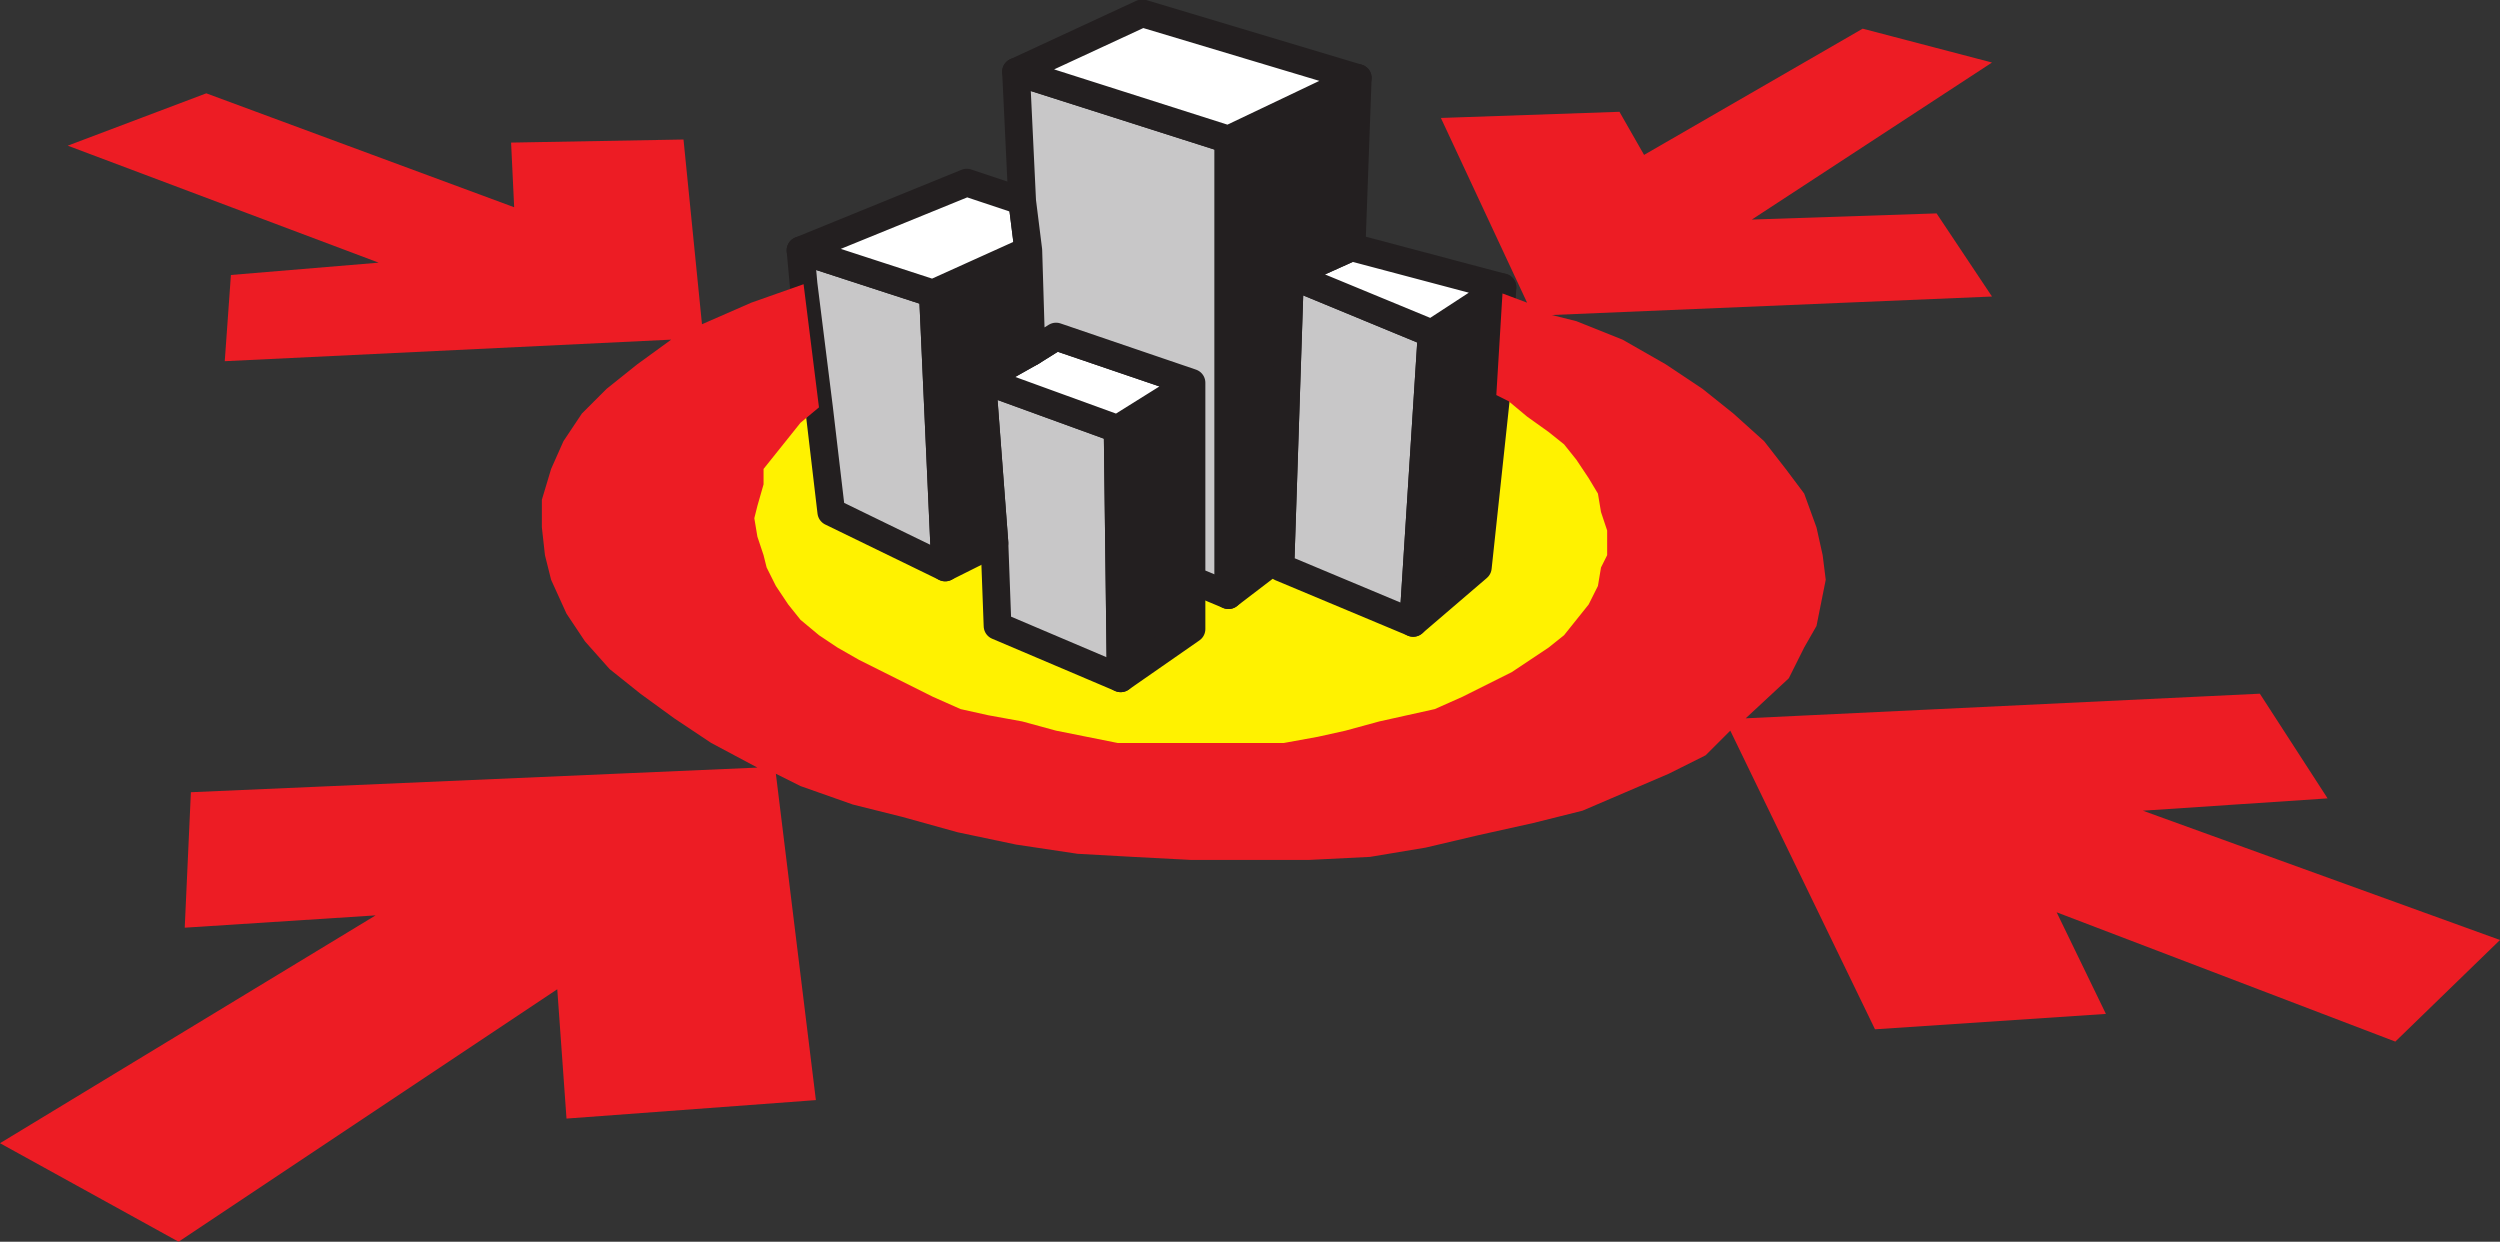 <svg xmlns="http://www.w3.org/2000/svg" width="609" height="302.483"><rect width="100%" height="100%" fill="#333333" stroke="none"/><path fill="#fff200" fill-rule="evenodd" d="m360 138.233 4.5-42.75 3 2.25 4.5 3.75 5.25 3.75 3.75 3 3 3.75 3 4.5 2.25 3.75.75 4.5 1.5 4.5v6l-1.5 3-.75 4.5-2.25 4.5-6 7.5-3.75 3-9 6-12 6-6.75 3-13.5 3-8.25 2.25-6.75 1.5-8.25 1.5h-40.5l-15-3-8.25-2.25-8.25-1.5-6.75-1.5-6.75-3-18-9-5.25-3-4.5-3-4.5-3.75-3-3.75-3-4.5-2.25-4.5-.75-3-1.5-4.5-.75-4.5.75-3 1.5-5.25v-3.75l9-11.25 4.5-3.75 3 25.5 27.75 13.5 12-6 .75 20.25 30 12.75 17.25-12v-12l9 3.75 12.75-9.75v3l32.25 13.5 15.75-13.5"/><path fill="none" stroke="#fff200" stroke-linecap="round" stroke-linejoin="round" stroke-miterlimit="10" stroke-width="6.75" d="m360 138.233 4.5-42.75 3 2.25 4.5 3.75 5.25 3.75 3.75 3 3 3.75 3 4.5 2.25 3.75.75 4.5 1.5 4.5v6l-1.5 3-.75 4.5-2.25 4.5-6 7.5-3.75 3-9 6-12 6-6.75 3-13.5 3-8.25 2.25-6.75 1.5-8.25 1.5h-40.5l-15-3-8.25-2.25-8.25-1.5-6.75-1.5-6.75-3-18-9-5.25-3-4.5-3-4.5-3.75-3-3.75-3-4.5-2.25-4.5-.75-3-1.5-4.5-.75-4.5.75-3 1.5-5.25v-3.75l9-11.25 4.5-3.75 3 25.5 27.75 13.5 12-6 .75 20.25 30 12.75 17.25-12v-12l9 3.75 12.75-9.75v3l32.25 13.5zm0 0"/><path fill="#c8c7c8" fill-rule="evenodd" d="m242.25 132.233.75 20.25 30 12.75-.75-60.75-33-12 3 39.75"/><path fill="none" stroke="#231f20" stroke-linecap="round" stroke-linejoin="round" stroke-miterlimit="10" stroke-width="6.75" d="m242.25 132.233.75 20.25 30 12.75-.75-60.75-33-12zm0 0"/><path fill="#231f20" fill-rule="evenodd" d="m290.25 153.233-17.25 12-.75-60.75 18-11.25v60"/><path fill="none" stroke="#231f20" stroke-linecap="round" stroke-linejoin="round" stroke-miterlimit="10" stroke-width="6.75" d="m290.25 153.233-17.25 12-.75-60.75 18-11.25zm0 0"/><path fill="#fff" fill-rule="evenodd" d="m257.25 81.983 33 11.25-18 11.25-33-12 12-6.75 6-3.75"/><path fill="none" stroke="#231f20" stroke-linecap="round" stroke-linejoin="round" stroke-miterlimit="10" stroke-width="6.75" d="m257.25 81.983 33 11.25-18 11.25-33-12 12-6.75zm0 0"/><path fill="#c8c7c8" fill-rule="evenodd" d="m230.25 138.233-27.75-13.5-3-25.5-3.75-30-.75-8.25 32.25 10.5 3 66.75"/><path fill="none" stroke="#231f20" stroke-linecap="round" stroke-linejoin="round" stroke-miterlimit="10" stroke-width="6.75" d="m230.25 138.233-27.75-13.5-3-25.5-3.75-30-.75-8.25 32.25 10.5zm0 0"/><path fill="#231f20" fill-rule="evenodd" d="m251.25 85.733-.75-24.75-23.25 10.5 3 66.75 12-6-3-39.75 12-6.75"/><path fill="none" stroke="#231f20" stroke-linecap="round" stroke-linejoin="round" stroke-miterlimit="10" stroke-width="6.75" d="m251.25 85.733-.75-24.75-23.25 10.5 3 66.75 12-6-3-39.75zm0 0"/><path fill="#fff" fill-rule="evenodd" d="m195 60.983 32.25 10.5 23.25-10.5-1.5-12-13.5-4.5-40.5 16.5"/><path fill="none" stroke="#231f20" stroke-linecap="round" stroke-linejoin="round" stroke-miterlimit="10" stroke-width="6.75" d="m195 60.983 32.25 10.5 23.25-10.5-1.5-12-13.5-4.5zm0 0"/><path fill="#c8c7c8" fill-rule="evenodd" d="m348.75 81.233-4.5 70.5-32.25-13.5v-3l2.25-68.25 34.5 14.25"/><path fill="none" stroke="#231f20" stroke-linecap="round" stroke-linejoin="round" stroke-miterlimit="10" stroke-width="6.75" d="m348.75 81.233-4.5 70.5-32.25-13.5v-3l2.25-68.25zm0 0"/><path fill="#231f20" fill-rule="evenodd" d="m364.5 96.233-4.5 42-15.75 13.5 4.5-70.5L366 69.983l-1.5 26.25"/><path fill="none" stroke="#231f20" stroke-linecap="round" stroke-linejoin="round" stroke-miterlimit="10" stroke-width="6.75" d="m364.5 96.233-4.5 42-15.75 13.5 4.5-70.5L366 69.983zm0 0"/><path fill="#fff" fill-rule="evenodd" d="m329.25 60.233 36.75 9.75-17.25 11.25-34.5-14.25 15-6.75"/><path fill="none" stroke="#231f20" stroke-linecap="round" stroke-linejoin="round" stroke-miterlimit="10" stroke-width="6.75" d="m329.25 60.233 36.75 9.75-17.25 11.25-34.5-14.25zm0 0"/><path fill="#c8c7c8" fill-rule="evenodd" d="m247.5 17.483 51.75 16.5v111l-9-3.75v-48l-33-11.25-6 3.75-.75-24.75-1.5-12-1.5-31.5"/><path fill="none" stroke="#231f20" stroke-linecap="round" stroke-linejoin="round" stroke-miterlimit="10" stroke-width="6.75" d="m247.5 17.483 51.75 16.5v111l-9-3.75v-48l-33-11.25-6 3.75-.75-24.75-1.5-12zm0 0"/><path fill="#231f20" fill-rule="evenodd" d="M299.25 33.983v111l12.75-9.75 2.25-68.25 15-6.75 1.5-41.25-31.5 15"/><path fill="none" stroke="#231f20" stroke-linecap="round" stroke-linejoin="round" stroke-miterlimit="10" stroke-width="6.75" d="M299.25 33.983v111l12.75-9.75 2.25-68.25 15-6.75 1.5-41.25zm0 0"/><path fill="#fff" fill-rule="evenodd" d="m278.25 3.233 52.5 15.75-31.5 15-51.75-16.5 30.75-14.25"/><path fill="none" stroke="#231f20" stroke-linecap="round" stroke-linejoin="round" stroke-miterlimit="10" stroke-width="6.75" d="m278.25 3.233 52.5 15.75-31.5 15-51.75-16.5zm0 0"/><path fill="#ed1c24" fill-rule="evenodd" d="m366 71.483 6 2.25-21-45 43.5-1.5 6 10.5 53.25-30.75 31.5 8.25-58.5 38.25 45-1.5 13.5 20.25-107.25 4.5 6 1.5 11.25 4.5 10.5 6 9 6 7.5 6 7.5 6.75 5.25 6.75 4.5 6 3 8.25 1.5 6.75.75 6-2.25 11.25-3 5.25-3.75 7.5-10.5 9.75 125.25-6 16.5 25.5-45 3 87 31.5-25.5 24.75-82.5-31.5 12 24.75-56.25 3.75-35.25-72.75-6 6-9 4.5-21 9-12 3-13.5 3-12.75 3-13.5 2.25-15 .75h-28.5l-14.25-.75-13.5-.75-15-2.25-14.25-3-13.5-3.75-12-3-12.75-4.5-6-3 9.75 79.5-60.75 4.5-2.25-31.5-92.25 61.5-43.5-24 91.5-55.5-46.5 3 1.5-33 138-6-11.25-6-9-6-8.25-6-7.5-6-6-6.75-4.5-6.75-3.75-8.25-1.5-6-.75-6.75v-6.75l2.25-7.5 3-6.75 4.5-6.75 6-6 7.5-6 8.25-6-108.75 5.25 1.5-21 36-3-75.75-28.5 33.75-12.75 75 27.75-.75-15.75 42-.75 4.5 45 12-5.25 12.75-4.5 3.75 30-4.5 3.75-9 11.25v3.75l-1.5 5.25-.75 3 .75 4.5 1.5 4.5.75 3 2.25 4.5 3 4.5 3 3.75 4.5 3.75 4.5 3 5.25 3 18 9 6.75 3 6.75 1.5 8.25 1.5 8.25 2.25 15 3h40.5l8.25-1.5 6.75-1.5 8.25-2.25 13.5-3 6.75-3 12-6 9-6 3.75-3 6-7.5 2.25-4.5.75-4.5 1.5-3v-6l-1.5-4.5-.75-4.5-2.25-3.75-3-4.5-3-3.75-3.75-3-5.25-3.75-4.5-3.75-3-1.5 1.5-24.75"/></svg>
